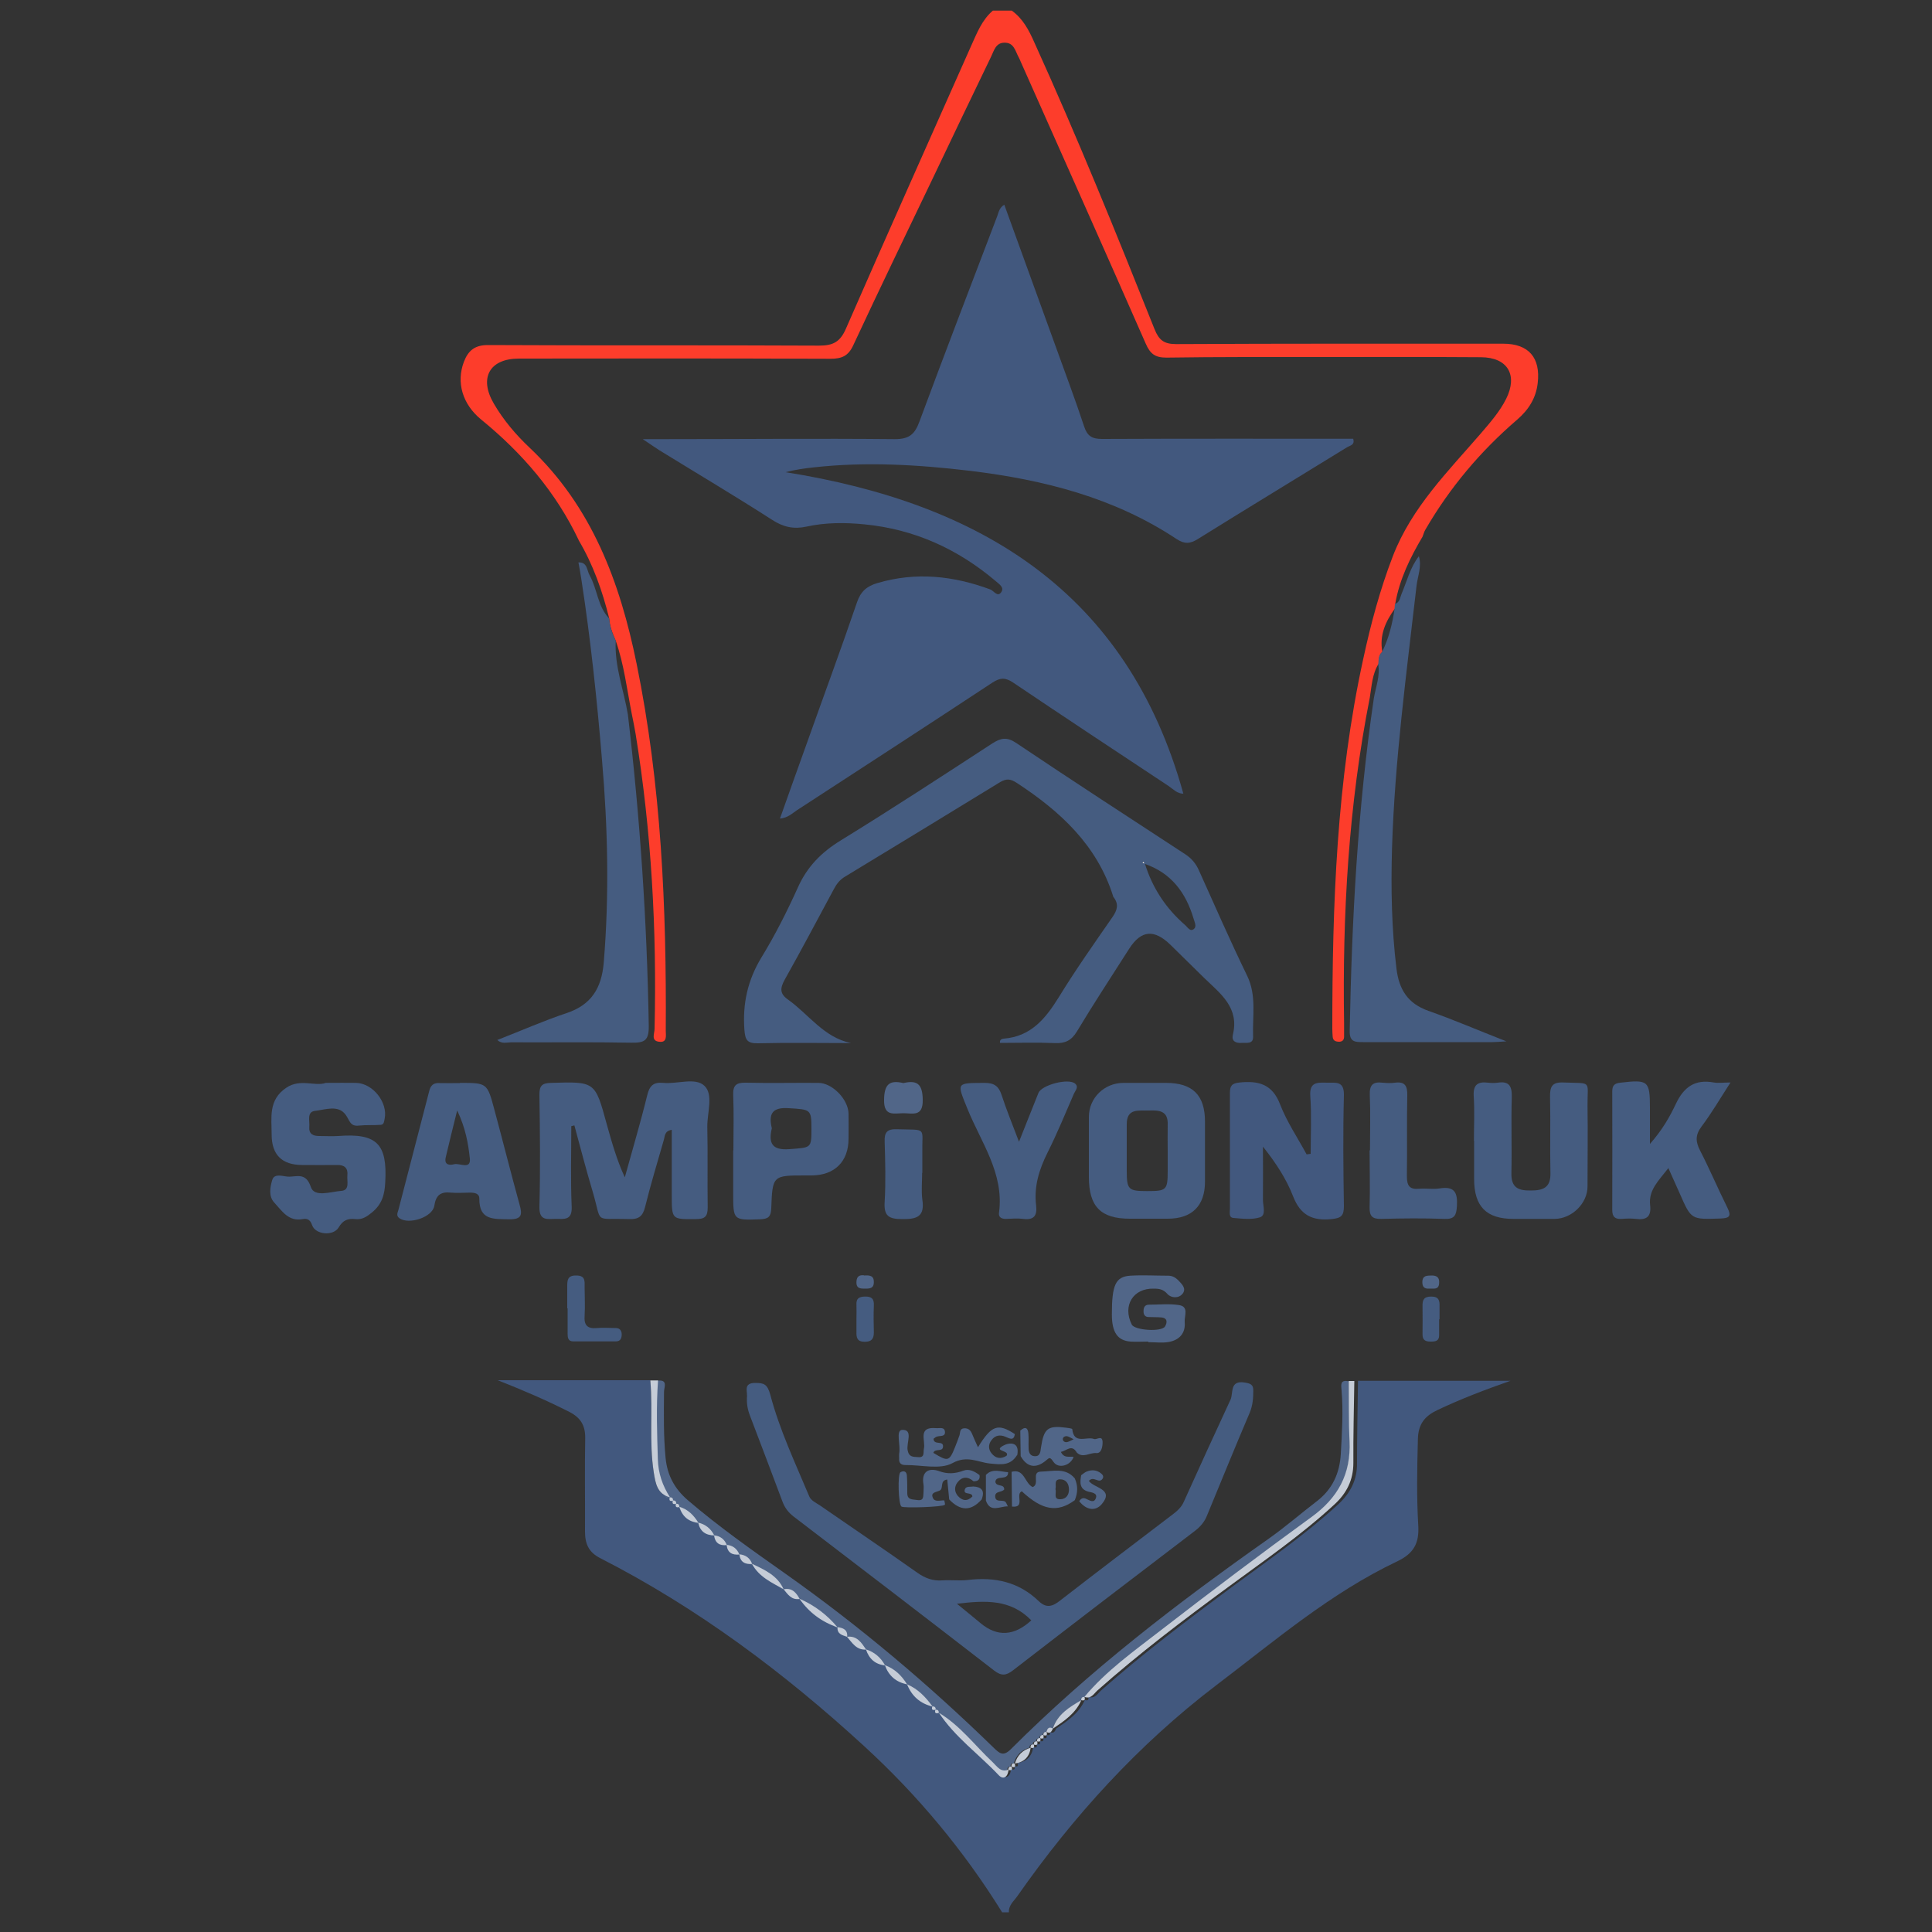 <?xml version="1.0" encoding="UTF-8"?><svg id="Layer_2" xmlns="http://www.w3.org/2000/svg" viewBox="0 0 100 100"><rect x="0" y="0" width="100" height="100" fill="#333333" stroke="none"/><defs><style>.cls-1{fill:none;}.cls-2{fill:#fd3d2b;}.cls-3{fill:#fdfdfd;}.cls-4{fill:#c5ccd7;}.cls-5{fill:#42587e;}.cls-6{fill:#455c80;}.cls-7{fill:#516688;}</style></defs><g id="_лой_1"><rect class="cls-1" width="100" height="100"/><g><path class="cls-5" d="M51.87,98.98c-1.98-3.19-4.37-6.06-7.13-8.59-4.15-3.81-8.64-7.17-13.67-9.74-.61-.31-.79-.75-.79-1.38,.01-1.61-.02-3.22,.01-4.83,.01-.67-.25-1.07-.82-1.36-1.2-.61-2.44-1.14-3.71-1.64,2.63,0,5.27,0,7.9,0,.14,1.59-.07,3.19,.18,4.77,.09,.55,.16,1.11,.84,1.28h0c-.05,.16,0,.21,.17,.16h0c-.05,.16,0,.21,.17,.16h0c-.05,.16,.02,.2,.17,.16h0c.15,.48,.47,.77,.99,.82h0c.09,.45,.38,.65,.83,.66h0c.05,.39,.28,.54,.66,.49h0c.04,.4,.29,.53,.66,.49h0c.04,.4,.29,.52,.66,.49h0c.36,.67,1.02,.96,1.64,1.31h0c.21,.26,.41,.56,.83,.49h0c.5,.7,1.15,1.2,1.97,1.48h0c-.03,.36,.24,.41,.5,.49h0c.27,.3,.49,.7,.99,.66h0c.16,.48,.48,.77,.99,.82h0c.2,.54,.58,.88,1.15,.98h0c.24,.61,.68,1,1.32,1.15h0c-.06,.16,0,.22,.17,.16h0c-.06,.17,0,.21,.17,.16h0c.83,1.27,2.08,2.15,3.1,3.24,.25,.26,.49,.07,.51-.29h0c.15,.05,.24,.02,.17-.16h0c.17,.06,.23,0,.16-.16h0c.48-.07,.75-.34,.82-.82h0c.16,.05,.22,0,.17-.16h0c.16,.05,.22,0,.17-.16h0c.16,.05,.22,0,.17-.16h0c.16,.06,.22,0,.17-.16h0c.16,.06,.22,0,.17-.16h0c.2,.13,.27-.01,.34-.16h0c.59-.4,1.18-.79,1.48-1.48h0c.15,.05,.23,0,.17-.17h0c.34,.14,.49-.16,.67-.32,2.17-1.92,4.47-3.65,6.79-5.37,1.86-1.37,3.77-2.69,5.48-4.26,.64-.59,.99-1.27,.98-2.15,0-1.42,.03-2.84,.05-4.25h7.89c-1.28,.45-2.55,.93-3.77,1.51-.66,.31-1,.72-1.02,1.5-.04,1.5-.07,3,.02,4.5,.05,.89-.23,1.43-1.1,1.84-3.45,1.64-6.34,4.12-9.36,6.41-4.03,3.07-7.39,6.77-10.29,10.91-.18,.26-.46,.47-.44,.84h-.16Z"/><path class="cls-2" d="M29.96,27.97c-1.18-2.49-2.93-4.52-5.05-6.25-.98-.8-1.3-1.93-.9-2.99,.23-.6,.58-.88,1.28-.87,5.7,.03,11.4,0,17.1,.03,.73,0,1.1-.19,1.4-.89,2.14-4.9,4.33-9.78,6.5-14.68,.29-.64,.54-1.29,1.1-1.77h.98c.57,.41,.88,1,1.16,1.63,2.22,4.89,4.24,9.87,6.23,14.86,.23,.57,.49,.77,1.12,.77,5.64-.03,11.29-.02,16.93-.02,1.31,0,1.94,.72,1.78,2.05-.09,.77-.47,1.37-1.06,1.88-1.9,1.63-3.49,3.52-4.75,5.69-.07,.11-.1,.25-.15,.37-.64,1.08-1.19,2.2-1.41,3.46l-.02,.26c-.49,.67-.81,1.39-.65,2.24-.2,.16-.17,.39-.19,.61-.34,.54-.36,1.16-.46,1.76-1.1,5.57-1.42,11.21-1.33,16.88,0,.22,0,.44,0,.66,0,.16-.07,.26-.24,.27-.18,0-.33-.04-.35-.25-.01-.14-.02-.27-.02-.41,0-6.43,.22-12.84,1.6-19.15,.39-1.81,.87-3.6,1.54-5.34,.98-2.52,2.85-4.37,4.56-6.35,.48-.56,.97-1.12,1.3-1.78,.61-1.23,.08-2.14-1.3-2.15-2.76-.02-5.51-.01-8.27-.01-2.67,0-5.35-.01-8.02,.03-.59,0-.84-.2-1.07-.73-2.14-4.87-4.31-9.73-6.47-14.59-.03-.07-.06-.15-.1-.22-.18-.32-.24-.77-.74-.76-.45,0-.54,.41-.69,.72-1.01,2.09-2.01,4.18-3.01,6.28-1.38,2.88-2.77,5.75-4.12,8.65-.26,.57-.6,.71-1.19,.71-5.37-.02-10.75-.02-16.12-.01-1.52,0-2.08,1-1.3,2.33,.5,.86,1.15,1.62,1.85,2.28,3.23,3.05,4.68,6.96,5.54,11.18,1.28,6.27,1.55,12.62,1.51,19,0,.25,.09,.63-.35,.57-.43-.05-.23-.43-.23-.66,.12-5.12-.16-10.21-.98-15.27-.06-.35-.13-.7-.2-1.04-.25-1.27-.4-2.56-.83-3.79-.17-.37-.31-.75-.34-1.16-.35-1.41-.83-2.78-1.58-4.04Z"/><path class="cls-5" d="M51.98,10.59c.89,2.45,1.77,4.88,2.65,7.31,.5,1.39,1.02,2.77,1.48,4.16,.16,.5,.4,.66,.93,.66,4.34-.02,8.67-.01,13-.01,.1,.32-.16,.35-.3,.43-2.58,1.59-5.17,3.16-7.74,4.76-.4,.25-.69,.27-1.1,0-3.24-2.15-6.89-3.07-10.69-3.53-2.69-.32-5.38-.48-8.08-.18-.48,.05-.97,.12-1.47,.25,10.06,1.6,17.69,6.18,20.59,16.64-.33,0-.53-.24-.77-.4-2.69-1.78-5.37-3.55-8.04-5.35-.4-.27-.67-.26-1.07,0-3.37,2.22-6.76,4.42-10.14,6.62-.24,.16-.45,.38-.86,.42,.48-1.35,.94-2.65,1.41-3.95,.86-2.42,1.75-4.82,2.58-7.25,.19-.56,.51-.83,1.05-.99,2-.59,3.93-.38,5.85,.33,.18,.07,.36,.4,.55,.16,.2-.26-.09-.43-.27-.59-1.97-1.67-4.22-2.69-6.8-2.94-1-.1-2.02-.1-3.01,.12-.65,.14-1.19,.02-1.76-.35-1.93-1.24-3.9-2.41-5.85-3.61-.22-.14-.43-.29-.85-.57,.5,0,.76,0,1.02,0,4.01,0,8.02-.04,12.03,0,.75,0,1.03-.26,1.27-.91,1.32-3.56,2.68-7.1,4.03-10.64,.07-.19,.1-.43,.37-.59Z"/><path class="cls-6" d="M44.05,53.99c-1.61,0-3.22-.03-4.83,.01-.56,.01-.65-.19-.69-.7-.1-1.35,.17-2.57,.88-3.74,.71-1.16,1.33-2.39,1.89-3.63,.48-1.07,1.21-1.81,2.2-2.42,2.65-1.63,5.25-3.33,7.86-5.03,.44-.28,.75-.35,1.23-.03,2.9,1.95,5.83,3.85,8.75,5.76,.34,.22,.56,.49,.72,.85,.82,1.82,1.62,3.65,2.49,5.44,.5,1.03,.27,2.09,.31,3.14,.02,.43-.35,.32-.6,.34-.3,.02-.52-.09-.45-.41,.35-1.41-.63-2.13-1.47-2.94-.59-.57-1.16-1.15-1.75-1.72-.85-.83-1.52-.77-2.14,.19-.91,1.43-1.84,2.84-2.71,4.29-.28,.46-.6,.62-1.12,.6-.95-.04-1.91-.01-2.86-.01-.03-.17,.1-.21,.19-.22,1.41-.11,2.16-1.03,2.85-2.14,.87-1.42,1.83-2.78,2.78-4.15,.25-.36,.34-.67,.06-1.03-.02-.02-.03-.05-.03-.07-.84-2.64-2.74-4.38-4.97-5.84-.32-.21-.53-.25-.87-.05-2.67,1.64-5.36,3.27-8.04,4.9-.27,.16-.44,.39-.58,.66-.84,1.56-1.67,3.13-2.54,4.68-.24,.44-.25,.72,.18,1.02,1.07,.76,1.85,1.96,3.26,2.25Zm15.19-9.3s-.03-.15-.1-.02h.11c.39,1.28,1.09,2.34,2.09,3.21,.13,.11,.26,.37,.46,.2,.15-.13,.03-.35-.02-.53-.4-1.35-1.16-2.37-2.54-2.84Z"/><path class="cls-6" d="M38.66,72.22c.03-.2-.19-.64,.43-.64,.45,0,.63,.06,.78,.61,.48,1.82,1.29,3.53,2.02,5.27,.08,.2,.35,.33,.55,.46,1.68,1.16,3.38,2.31,5.05,3.49,.4,.28,.8,.43,1.29,.39,.43-.03,.88,.03,1.31-.02,1.4-.17,2.65,.1,3.68,1.1,.4,.38,.72,.27,1.12-.05,1.92-1.49,3.86-2.96,5.79-4.43,.24-.18,.46-.37,.59-.66,.8-1.77,1.6-3.53,2.42-5.29,.16-.35-.06-1.02,.74-.89,.29,.05,.45,.1,.44,.43,0,.38-.03,.75-.18,1.12-.76,1.78-1.49,3.58-2.23,5.37-.13,.31-.34,.55-.6,.75-3.15,2.4-6.29,4.8-9.42,7.22-.36,.28-.6,.31-.98,.02-3.45-2.67-6.92-5.33-10.39-7.98-.27-.21-.45-.45-.57-.77-.55-1.48-1.12-2.96-1.68-4.44-.12-.31-.19-.63-.15-1.07Zm14.72,11.65c-1.07-1.1-2.36-1.04-3.85-.86,.49,.4,.86,.7,1.23,1.01q1.29,1.07,2.62-.15Z"/><path class="cls-6" d="M71.34,34.37c.02-.22,0-.45,.19-.61,.35-.71,.54-1.47,.65-2.24l.02-.26c.25-.08,.26-.31,.34-.51,.28-.66,.45-1.38,.9-1.96,.16,.53-.06,1.02-.12,1.53-.52,4.53-1.13,9.04-1.27,13.6-.06,2.08-.02,4.15,.23,6.21,.13,1.08,.58,1.81,1.65,2.19,1.31,.46,2.58,1.01,4.04,1.58-.34,.02-.53,.04-.71,.04-2.23,0-4.47,0-6.7,0-.42,0-.71,0-.7-.58,.11-5.76,.41-11.51,1.25-17.22,.1-.59,.34-1.16,.22-1.78Z"/><path class="cls-6" d="M31.53,32.01c.03,.41,.16,.79,.34,1.16-.07,1.32,.42,2.55,.63,3.82,.63,5.35,.99,10.72,1.08,16.1,.01,.77-.21,.89-.9,.88-2.07-.04-4.15-.01-6.22-.02-.23,0-.48,.1-.72-.12,1.21-.47,2.38-.99,3.58-1.39,1.3-.43,1.82-1.31,1.93-2.62,.29-3.5,.21-7-.09-10.48-.26-3.13-.59-6.25-1.07-9.36-.04-.29-.1-.58-.15-.87,.47-.02,.43,.41,.58,.67,.4,.71,.41,1.6,1,2.22Z"/><path class="cls-6" d="M29.57,58.28c0,1.39-.04,2.79,.02,4.18,.03,.72-.39,.63-.83,.63-.42,0-.85,.12-.84-.61,.05-1.94,.03-3.88,0-5.82,0-.46,.13-.6,.6-.61,2.28-.07,2.28-.08,2.88,2.12,.26,.93,.52,1.86,.94,2.77,.39-1.42,.81-2.82,1.16-4.25,.12-.5,.33-.69,.83-.64,.73,.07,1.66-.3,2.13,.15,.48,.45,.14,1.4,.15,2.12,.03,1.39,0,2.79,.02,4.18,0,.47-.15,.6-.61,.6-1.25,.01-1.25,.04-1.25-1.26,0-.85,0-1.69,0-2.54,0-.27,0-.54,0-.82-.38,.06-.35,.32-.41,.52-.33,1.15-.68,2.3-.97,3.47-.12,.5-.35,.65-.84,.63-1.85-.06-1.37,.28-1.87-1.41-.34-1.14-.64-2.29-.95-3.44l-.16,.04Z"/><path class="cls-5" d="M67.84,59.72c0-1,.05-2-.02-2.99-.05-.74,.37-.7,.86-.69,.46,.01,.9-.11,.88,.66-.05,1.91-.03,3.82,0,5.73,0,.5-.14,.62-.64,.67-.99,.1-1.61-.2-1.99-1.18-.35-.9-.89-1.73-1.56-2.57,0,.92,.01,1.85,0,2.77,0,.31,.18,.78-.16,.89-.42,.13-.91,.07-1.37,.03-.25-.02-.18-.3-.18-.48,0-1.99,0-3.99,0-5.98,0-.37,.09-.51,.5-.55,.98-.1,1.7,.08,2.1,1.14,.35,.9,.91,1.73,1.37,2.58l.22-.03Z"/><path class="cls-6" d="M16.87,56.05c.63,0,1.1-.01,1.56,0,.87,.02,1.65,1.01,1.48,1.85-.03,.14-.03,.3-.19,.32-.38,.03-.76,0-1.14,.04-.47,.06-.48-.28-.69-.56-.38-.53-1.06-.26-1.59-.2-.43,.05-.26,.52-.29,.83-.03,.36,.19,.47,.51,.47,.33,0,.66,.02,.98,0,2.03-.16,2.55,.43,2.44,2.39-.03,.65-.17,1.14-.68,1.56-.27,.22-.51,.39-.87,.35-.38-.04-.64,.05-.86,.43-.28,.47-1.22,.38-1.38-.13-.1-.29-.27-.34-.48-.3-.74,.14-1.07-.42-1.47-.85-.31-.33-.22-.8-.11-1.17,.1-.36,.53-.2,.79-.18,.43,.04,.94-.27,1.21,.54,.18,.55,1.03,.24,1.57,.2,.46-.03,.29-.5,.32-.8,.04-.38-.15-.55-.53-.54-.6,.01-1.2,0-1.8,0-1.06,0-1.59-.53-1.59-1.58,0-.88-.18-1.79,.76-2.42,.73-.49,1.49-.05,2.04-.25Z"/><path class="cls-6" d="M62.37,59.61c0,.52,0,1.04,0,1.55,0,1.25-.67,1.92-1.93,1.92-.65,0-1.31,0-1.96,0-1.51,0-2.12-.63-2.12-2.16,0-1.04,0-2.07,0-3.11,0-.98,.8-1.76,1.79-1.76,.73,0,1.47,0,2.2,0,1.38,0,2.02,.63,2.02,2.01,0,.52,0,1.04,0,1.55Zm-1.93,0c0-.46-.01-.93,0-1.39,.03-.73-.44-.76-.97-.74-.53,.02-1.16-.14-1.15,.73,0,.79,0,1.58,0,2.37,0,1,.08,1.07,1.06,1.07,1,0,1.06-.05,1.06-1.06,0-.33,0-.65,0-.98Z"/><path class="cls-6" d="M86.34,60.48c-.48,.62-1.02,1.11-.93,1.9,.07,.6-.19,.78-.74,.71-.24-.03-.49-.02-.73,0-.33,.02-.49-.09-.49-.46,.01-2.05,0-4.09,0-6.14,0-.3,.11-.42,.42-.45,1.44-.17,1.53-.1,1.53,1.3,0,.57,0,1.13,0,1.87,.63-.71,1.02-1.39,1.34-2.07,.42-.89,1-1.29,1.97-1.11,.23,.04,.47,0,.86,0-.55,.85-.98,1.59-1.5,2.28-.33,.44-.31,.79-.07,1.25,.5,.97,.92,1.97,1.41,2.95,.22,.45,.1,.54-.36,.56-1.51,.05-1.51,.07-2.1-1.28-.19-.42-.38-.84-.6-1.34Z"/><path class="cls-6" d="M76.29,59.04c0-.76,.04-1.53-.01-2.29-.04-.6,.2-.78,.75-.71,.16,.02,.33,.02,.49,0,.58-.09,.74,.16,.73,.73-.04,1.31,.01,2.62-.02,3.93-.02,.75,.32,.93,1,.92,.65,0,1.04-.15,1.02-.91-.03-1.31,.01-2.62-.02-3.93-.01-.55,.11-.78,.71-.75,1.49,.06,1.22-.14,1.23,1.2,.02,1.39,0,2.78,0,4.18,0,.88-.81,1.67-1.7,1.68-.71,0-1.42,0-2.13,0-1.41,0-2.04-.64-2.04-2.07,0-.66,0-1.31,0-1.97Z"/><path class="cls-7" d="M34.06,71.46c.51-.05,.32,.33,.31,.56-.01,1.15-.03,2.29,.08,3.44,.09,.9,.46,1.59,1.14,2.18,1.62,1.39,3.36,2.61,5.1,3.84,3.82,2.7,7.38,5.71,10.73,8.97,.31,.3,.5,.49,.91,.08,4.07-4.07,8.61-7.56,13.3-10.86,.87-.61,1.67-1.31,2.52-1.96,.81-.62,1.19-1.44,1.25-2.46,.06-1.09,.13-2.18,.04-3.27-.02-.28-.1-.59,.38-.48,.01,1.04,0,2.07,.04,3.11,.09,1.7-.6,2.94-1.98,3.94-2.63,1.9-5.21,3.86-7.77,5.84-1.39,1.08-2.84,2.1-3.98,3.47h0c-.11,0-.18,.04-.17,.16h0c-.62,.36-1.24,.73-1.48,1.48h0c-.2-.13-.28,0-.34,.16h0c-.12,0-.17,.05-.17,.16h0c-.12-.01-.18,.05-.17,.16h0c-.12-.01-.18,.04-.17,.16h0c-.12-.01-.18,.04-.17,.16h0c-.12-.02-.18,.04-.17,.16h0c-.43,.12-.7,.4-.82,.82h0c-.13-.02-.18,.04-.16,.16h0c-.13-.02-.17,.05-.17,.17h0c-.4,.16-.58-.17-.81-.38-.93-.87-1.69-1.91-2.8-2.57h0c0-.12-.05-.17-.17-.16h0c0-.11-.05-.17-.17-.17h0c-.35-.48-.75-.91-1.32-1.15h0c-.28-.44-.64-.81-1.15-.98h0c-.22-.4-.54-.68-.99-.82h0c-.24-.34-.47-.72-.99-.65h0c.04-.36-.21-.45-.5-.49h0c-.54-.65-1.2-1.14-1.97-1.48h0c-.18-.32-.39-.59-.83-.49h0c-.32-.71-.99-1.01-1.64-1.31h0c-.12-.3-.34-.46-.66-.49h0c-.12-.29-.34-.46-.66-.49h0c-.12-.3-.34-.46-.66-.49h0c-.17-.35-.44-.57-.83-.66h0c-.24-.38-.54-.69-.99-.82h0c.01-.12-.05-.17-.17-.16h0c0-.11-.05-.17-.17-.16h0c0-.11-.05-.17-.17-.16h0c-.39-.59-.61-1.24-.63-1.96-.04-1.36-.08-2.72,.01-4.07Z"/><path class="cls-6" d="M23.81,56.05c1.4,0,1.41,0,1.78,1.39,.44,1.63,.85,3.27,1.3,4.9,.15,.53,.13,.78-.54,.77-.79-.02-1.55,.07-1.54-1.07,0-.28-.26-.31-.49-.31-.33,0-.66,.03-.98,0-.54-.06-.78,.14-.86,.68-.09,.59-1.3,.99-1.8,.65-.19-.13-.1-.29-.06-.43,.53-2.06,1.07-4.11,1.6-6.17,.07-.28,.22-.42,.52-.4,.35,.01,.71,0,1.06,0Zm-.15,1.44c-.23,.93-.42,1.68-.59,2.42-.09,.4,.21,.41,.44,.35,.28-.07,.86,.29,.81-.28-.08-.78-.22-1.58-.65-2.49Z"/><path class="cls-6" d="M37.96,59.54c0-.95,.03-1.91-.01-2.86-.02-.52,.17-.65,.66-.64,1.25,.03,2.5,0,3.75,.01,.72,0,1.54,.85,1.56,1.58,.01,.44,0,.87,0,1.31,0,1.18-.72,1.89-1.9,1.9-.11,0-.22,0-.33,0-1.69,0-1.71,0-1.77,1.71-.02,.43-.15,.54-.57,.56-1.4,.05-1.4,.06-1.4-1.35,0-.74,0-1.47,0-2.21Zm1.99-1.14c-.18,.76,0,1.15,.91,1.08,1.13-.09,1.14-.03,1.14-1.07,0-1-.05-.98-1.17-1.05-.86-.06-1.06,.29-.88,1.04Z"/><path class="cls-6" d="M52.75,59.08c.38-.94,.68-1.73,1-2.51,.17-.42,1.57-.78,1.9-.48,.2,.18,.01,.35-.06,.51-.44,1.02-.87,2.06-1.37,3.06-.44,.88-.71,1.76-.59,2.74,.06,.53-.12,.76-.67,.69-.29-.04-.6-.01-.9,0-.23,0-.39-.09-.35-.33,.27-2.04-.94-3.64-1.64-5.38-.55-1.36-.59-1.32,.89-1.33,.49,0,.73,.16,.88,.62,.25,.77,.56,1.52,.9,2.42Z"/><path class="cls-6" d="M70.91,59.54c0-.96,.03-1.91-.01-2.87-.02-.52,.17-.69,.66-.63,.22,.02,.44,.03,.65,0,.52-.07,.64,.18,.63,.66-.03,1.39,0,2.78-.02,4.18,0,.5,.14,.7,.65,.65,.35-.03,.72,.04,1.06-.02,.77-.12,.92,.23,.88,.92-.03,.47-.12,.68-.64,.66-1.09-.04-2.18-.03-3.27,0-.46,.01-.62-.13-.61-.6,.03-.98,0-1.97,0-2.95Z"/><path class="cls-7" d="M59.42,69.44c-.3,0-.6,.02-.9,0-.68-.05-.97-.48-.97-1.41,0-1.52,.19-1.95,.95-2,.65-.04,1.31,0,1.96,0,.21,0,.36,.08,.51,.22,.19,.2,.45,.43,.25,.7-.2,.27-.6,.24-.79,.03-.22-.25-.43-.28-.71-.28-1.07-.03-1.63,.88-1.14,1.86,.15,.3,1.54,.39,1.72,.1,.12-.2,.14-.44-.19-.47-.22-.02-.44-.01-.65-.02-.21,0-.28-.14-.27-.32,0-.18,.07-.32,.28-.32,.52,0,1.04-.06,1.55,.02,.54,.08,.27,.57,.3,.88,.05,.58-.28,.93-.82,1.03-.34,.06-.71,.01-1.06,.01Z"/><path class="cls-6" d="M47.73,60.71c0,.46-.05,.93,.01,1.38,.13,.87-.26,1.02-1.04,1.01-.7,0-.96-.16-.91-.9,.06-1.03,.03-2.07,0-3.1-.02-.49,.12-.67,.64-.65,1.6,.05,1.28-.15,1.31,1.27,0,.33,0,.65,0,.98h0Z"/><path class="cls-7" d="M52.64,75.32c-.35,.55-.8,.49-1.41,.43-.6-.06-1.17-.44-1.93-.02-.64,.35-1.62,.09-2.44,.1-.24,0-.34-.12-.32-.35,0-.08-.01-.17,0-.24,.09-.43-.2-1.22,.16-1.23,.59-.02,.2,.68,.28,1.06,.07,.36,.29,.33,.53,.35,.37,.04,.27-.24,.31-.43,.1-.42-.34-1.15,.62-1.07,.18,.02,.44-.08,.47,.18,.03,.28-.25,.2-.42,.26-.07,.02-.12,.08-.17,.11,.01,.36,.53,.06,.49,.42-.03,.28-.42,.06-.5,.31,.76,.46,.82,.45,1.12-.29,.08-.2,.16-.41,.23-.61,.05-.14,0-.35,.23-.37,.23-.02,.35,.1,.43,.3,.09,.22,.19,.44,.3,.68,.7-1.14,1.03-1.26,1.91-.68-.06,.36-.26,.23-.48,.14-.27-.12-.54-.09-.73,.17-.17,.22-.17,.47,0,.68,.22,.28,.49,.31,.78,.13,.19-.29-.71-.22-.18-.52,.3-.17,.88-.24,.73,.5Z"/><path class="cls-4" d="M56.12,87.84c1.14-1.37,2.59-2.39,3.98-3.47,2.56-1.98,5.15-3.94,7.77-5.84,1.38-1,2.06-2.23,1.98-3.94-.05-1.03-.03-2.07-.04-3.11h.29c-.02,1.41-.06,2.83-.05,4.24,0,.89-.35,1.57-.98,2.15-1.71,1.58-3.62,2.89-5.48,4.26-2.33,1.71-4.63,3.45-6.79,5.37-.18,.16-.33,.46-.67,.33Z"/><path class="cls-7" d="M52.82,74.04c.26-.23,.39-.12,.41,.17,.02,.24,0,.49,.01,.74,0,.2,.06,.4,.29,.42,.31,.03,.32-.22,.35-.44,.15-1,.35-1.16,1.32-1.03,.1,.01,.29,.04,.3,.07,.08,.81,.74,.37,1.12,.51,.15,.06,.44-.23,.45,.17,0,.23-.06,.59-.33,.56-.34-.03-.68,.28-1-.02-.27-.46-.52-.1-.83-.04,.18,.36,.45,.21,.66,.26-.15,.44-.78,.64-1.04,.26-.2-.29-.21-.22-.42-.05-.5,.4-.95,.33-1.28-.25l-.02-1.32Zm2.76,.46c-.16-.08-.25-.14-.34-.16-.11-.02-.23,.04-.23,.15,0,.11,.12,.18,.23,.15,.09-.02,.18-.07,.34-.15Z"/><path class="cls-7" d="M50.82,77.6c-.56,.64-1.12,.61-1.69,.01l-.1-1.03c-.41,.05-.17,.46-.39,.57-.19,.09-.49,.09-.35,.39,.1,.22,.38,.11,.59,.12,0,.08,.06,.2,.02,.23-.11,.11-2.1,.18-2.24,.09-.16-.1-.21-1.69-.05-1.78,.18-.1,.32-.03,.33,.18,.02,.3,.02,.6,.02,.9,0,.37,.27,.32,.51,.36,.36,.06,.31-.19,.33-.39,0-.14,.02-.28,0-.41-.12-.67,.27-.88,.79-.7,.46,.17,.84,.14,1.28-.02,.29-.11,.58,.04,.83,.23,.04,.25-.1,.32-.31,.32-.3-.26-.6-.25-.84,.07-.16,.22-.15,.47,.02,.68,.23,.26,.49,.31,.76,.04-.01-.26-.49-.05-.39-.37,.06-.18,.28-.12,.43-.15,.43,.02,.61,.21,.45,.64Z"/><path class="cls-6" d="M29.36,67.72c0-.38,0-.76,0-1.14,0-.33,.02-.57,.47-.56,.48,0,.43,.3,.43,.6,0,.49,.03,.98,0,1.47-.04,.49,.13,.7,.64,.65,.32-.03,.65,0,.98,0,.19,0,.29,.12,.3,.31,0,.22-.06,.38-.31,.38-.73,0-1.47,0-2.2,0-.27,0-.29-.2-.29-.4,0-.44,0-.87,0-1.31Z"/><path class="cls-7" d="M52.36,76.18c.67-.18,.67,.59,1.09,.79,.39-.15-.09-.79,.43-.8,.6-.01,1.26-.23,1.75,.35,.17,.38,.16,.75,0,1.13-.9,.66-1.68,.53-2.74-.46-.36,.14,.21,.87-.51,.79l-.02-1.8Zm2.27,.9c.07,.19-.14,.55,.28,.52,.28-.02,.42-.23,.42-.5,0-.31-.16-.54-.47-.53-.33,.01-.17,.32-.23,.51Z"/><path class="cls-7" d="M46.76,56.06c.72-.17,.99,.06,1,.86,.02,.9-.52,.7-1,.7-.48,0-1.02,.19-1-.7,.01-.8,.28-1.03,1-.86Z"/><path class="cls-6" d="M44.33,68.27c0-.24,.01-.49,0-.73-.02-.32,.12-.42,.43-.43,.35-.01,.49,.11,.47,.47-.02,.46-.01,.92,0,1.38,0,.33-.11,.49-.47,.49-.4,0-.44-.22-.43-.52,0-.22,0-.43,0-.65Z"/><path class="cls-4" d="M34.06,71.46c-.1,1.36-.05,2.72-.01,4.07,.02,.72,.24,1.37,.63,1.97-.67-.17-.75-.73-.84-1.28-.25-1.58-.04-3.18-.18-4.77h.4Z"/><path class="cls-6" d="M74.49,68.29c0,.27,0,.54,0,.82,0,.31-.2,.33-.44,.33-.25,0-.42-.06-.42-.36,0-.49,.01-.98,0-1.47-.01-.33,.07-.5,.45-.5,.4,0,.44,.21,.43,.52,0,.22,0,.44,0,.65h0Z"/><path class="cls-7" d="M55.97,76.35c.09-.06,.17-.14,.27-.18,.27-.11,.53-.09,.76,.1,.09,.07,.14,.18,.06,.28-.19,.26-.45-.18-.7,.1,.25,.38,1.33,.41,.67,1.2-.35,.41-.83,.29-1.17-.15,.08-.12,.18-.2,.34-.13,.19,.08,.43,.27,.53-.05,.07-.24-.22-.27-.39-.31-.48-.13-.44-.48-.38-.85Z"/><path class="cls-7" d="M52.17,77.97c-.4-.02-.91,.36-1.14-.3v-1.33c.35-.36,.76-.16,1.15-.14,.01,.47-.63,.12-.66,.5,.05,.28,.45,.08,.46,.39-.12,.17-.48,.07-.47,.37,.02,.32,.35,.16,.51,.26,.07,.05,.1,.17,.15,.26Z"/><path class="cls-7" d="M44.72,66.02c.29-.02,.52,0,.51,.35,0,.3-.19,.33-.43,.33-.25,0-.49,.01-.47-.36,.01-.3,.18-.35,.39-.33Z"/><path class="cls-7" d="M74.49,66.4c-.01,.39-.31,.28-.53,.3-.23,.01-.34-.09-.34-.33,0-.37,.25-.34,.49-.35,.27,0,.4,.11,.38,.39Z"/><path class="cls-4" d="M48.59,88.65c1.11,.66,1.88,1.71,2.8,2.57,.23,.22,.41,.54,.81,.37-.02,.37-.26,.56-.51,.29-1.03-1.09-2.27-1.97-3.1-3.24Z"/><path class="cls-4" d="M41.38,82.75c.78,.34,1.43,.83,1.97,1.48-.82-.28-1.48-.77-1.97-1.48Z"/><path class="cls-4" d="M54.49,89.48c.24-.75,.86-1.12,1.48-1.48-.3,.69-.89,1.08-1.48,1.48Z"/><path class="cls-4" d="M38.92,80.94c.65,.31,1.32,.6,1.64,1.32-.62-.35-1.28-.64-1.64-1.32Z"/><path class="cls-4" d="M46.95,87.18c.57,.24,.97,.67,1.32,1.15-.64-.15-1.08-.54-1.32-1.15Z"/><path class="cls-4" d="M45.8,86.19c.51,.18,.87,.54,1.15,.99-.57-.11-.95-.44-1.15-.99Z"/><path class="cls-4" d="M44.82,85.37c.44,.14,.77,.42,.99,.83-.51-.05-.83-.34-.99-.83Z"/><path class="cls-4" d="M35.16,77.99c.45,.13,.75,.44,.99,.83-.52-.05-.84-.34-.99-.83Z"/><path class="cls-4" d="M52.53,91.28c.12-.42,.4-.7,.82-.82-.07,.48-.34,.75-.82,.82Z"/><path class="cls-4" d="M43.84,84.72c.52-.07,.75,.31,.99,.66-.5,.04-.72-.35-.99-.66Z"/><path class="cls-4" d="M36.14,78.81c.38,.09,.65,.31,.83,.66-.45,0-.74-.21-.83-.66Z"/><path class="cls-4" d="M40.56,82.26c.43-.09,.65,.17,.83,.5-.42,.07-.61-.23-.83-.5Z"/><path class="cls-4" d="M38.27,80.45c.32,.03,.55,.19,.66,.5-.37,.03-.62-.1-.66-.5Z"/><path class="cls-4" d="M37.61,79.96c.32,.03,.54,.2,.66,.5-.37,.04-.62-.09-.66-.5Z"/><path class="cls-4" d="M36.96,79.47c.32,.03,.54,.2,.66,.5-.38,.05-.61-.11-.66-.5Z"/><path class="cls-4" d="M43.35,84.22c.29,.04,.53,.13,.5,.5-.25-.08-.53-.14-.5-.5Z"/><path class="cls-4" d="M54.16,89.64c.05-.17,.13-.29,.34-.17-.07,.15-.14,.29-.34,.17Z"/><path class="cls-4" d="M34.99,77.83c.12,0,.18,.05,.17,.17-.15,.04-.22,0-.17-.17Z"/><path class="cls-4" d="M34.83,77.66c.12,0,.18,.05,.17,.17-.16,.05-.22,0-.17-.17Z"/><path class="cls-4" d="M34.67,77.5c.12,0,.17,.05,.17,.17-.16,.05-.22,0-.17-.17Z"/><path class="cls-4" d="M55.96,88c0-.12,.05-.17,.17-.17,.06,.17-.01,.21-.17,.17Z"/><path class="cls-4" d="M48.26,88.32c.11,0,.18,.05,.17,.17-.17,.05-.23,0-.17-.17Z"/><path class="cls-4" d="M48.42,88.49c.12,0,.18,.05,.17,.17-.16,.05-.23,0-.17-.17Z"/><path class="cls-4" d="M54,89.81c0-.12,.05-.17,.17-.17,.05,.17,0,.22-.17,.17Z"/><path class="cls-4" d="M53.83,89.97c0-.12,.05-.17,.17-.17,.05,.17,0,.22-.17,.17Z"/><path class="cls-4" d="M53.67,90.13c0-.12,.05-.17,.17-.17,.05,.17-.01,.21-.17,.17Z"/><path class="cls-4" d="M53.51,90.3c-.01-.12,.05-.18,.17-.17,.05,.16,0,.22-.17,.17Z"/><path class="cls-4" d="M53.34,90.46c-.01-.12,.04-.18,.17-.17,.05,.16,0,.22-.17,.17Z"/><path class="cls-4" d="M52.36,91.44c-.02-.13,.04-.18,.16-.16,.06,.17,0,.23-.16,.16Z"/><path class="cls-4" d="M52.19,91.61c0-.12,.04-.18,.17-.17,.06,.18-.02,.21-.17,.17Z"/><path class="cls-3" d="M59.25,44.68h-.11c.06-.14,.07,0,.1,.02v-.02Z"/></g></g></svg>
